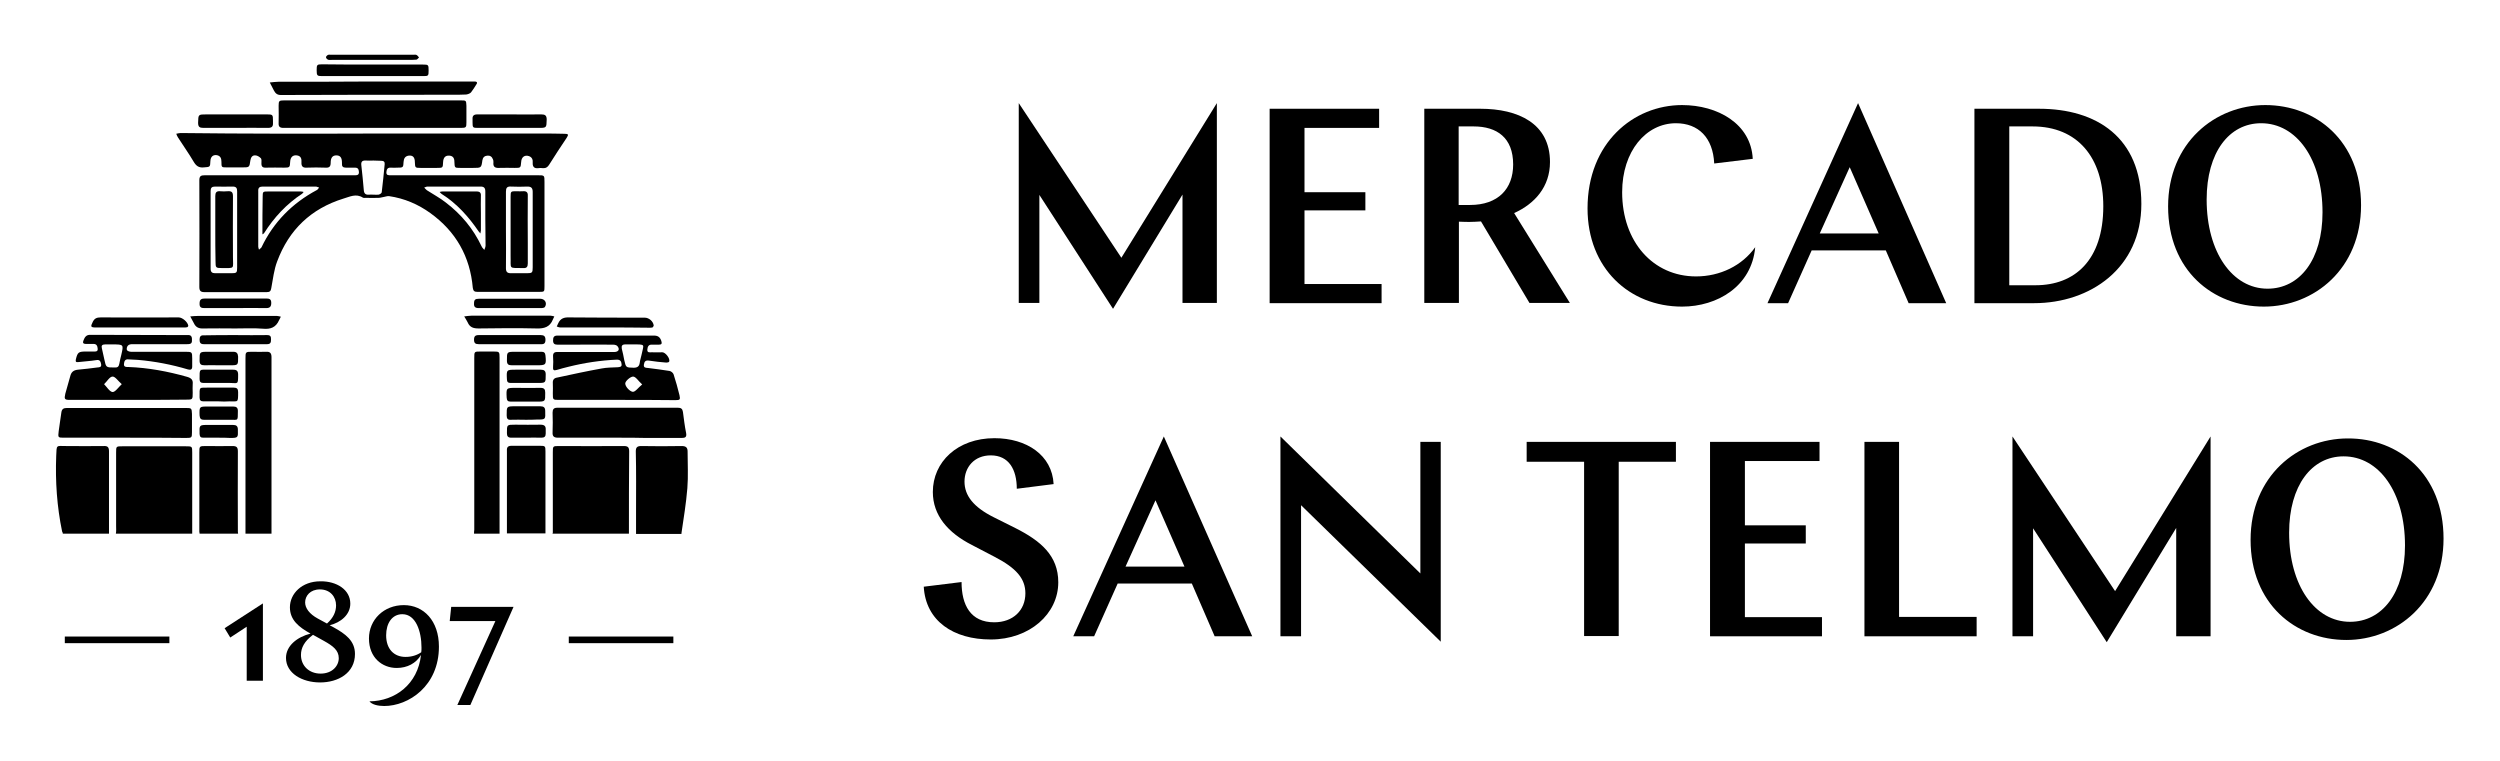 <?xml version="1.0" encoding="utf-8"?>
<!-- Generator: Adobe Illustrator 24.3.0, SVG Export Plug-In . SVG Version: 6.00 Build 0)  -->
<svg version="1.1" id="Layer_1" xmlns="http://www.w3.org/2000/svg" xmlns:xlink="http://www.w3.org/1999/xlink" x="0px" y="0px"
	 viewBox="0 0 1018.4 310.1" style="enable-background:new 0 0 1018.4 310.1;" xml:space="preserve">
<g>
	<g>
		<path d="M481.8,79.1l-28.4,46.7l-30-46.4v44h-8.4V42l41.8,63l38.9-63v81.4h-14V79.1z"/>
		<path d="M517.2,44.3h44.6v7.8h-30.4v26.2h24.8v7.4h-24.8v30h31.4v7.8h-45.6V44.3z"/>
		<path d="M623.1,123.5l-19.8-33.3c-1.4,0.1-3.4,0.2-4.6,0.2c-0.7,0-2.6,0-4.4-0.1v33.1h-14.1V44.3h22.8c15.5,0,28.4,6,28.4,21.7
			c0,10.1-6.2,17-14.6,20.8l22.7,36.6H623.1z M594.2,51.5v32h4.6c11.5,0,17.6-6.6,17.6-16.5c0-10.9-6.6-15.5-16.1-15.5H594.2z"/>
		<path d="M685.2,124.9c-21.4,0-38.5-15.6-38.5-40c0-26.7,18.7-42.1,38.5-42.1c14.5,0,28.1,7.6,28.8,21.9l-15.7,1.9
			c-0.5-10.5-6.4-16.4-15.6-16.4c-12.1,0-21.9,11.3-21.9,28.1c0,20.2,12.6,34.3,30.1,34.3c9.8,0,18.8-4.4,24.1-11.9
			C713.6,116.6,699.6,124.9,685.2,124.9z"/>
		<path d="M792.8,123.5h-15.3l-9.3-21.5h-30.2l-9.6,21.5H720L756.9,42L792.8,123.5z M741.3,95.1h24l-11.8-27L741.3,95.1z"/>
		<path d="M804.4,44.3h26.2c23.5,0,41.7,11.7,41.7,38.8c0,26.1-20.8,40.4-43.7,40.4h-24.3V44.3z M818.5,51.5v64.7h10.7
			c15.9,0,27.6-10.1,27.6-32.2c0-19.8-10.5-32.5-28.8-32.5H818.5z"/>
		<path d="M961.8,83.6c0,25.9-19.1,41.3-39.6,41.3c-20.7,0-39-14.7-39-40.8c0-25.9,19.1-41.3,39.6-41.3
			C943.5,42.8,961.8,57.5,961.8,83.6z M898.9,81.3c0,21.6,10.6,36.3,24.8,36.3c13.1,0,22.4-11.8,22.4-31.1c0-21.7-10.6-36.3-25-36.3
			C908.1,50.2,898.9,62,898.9,81.3z"/>
		<path d="M429.2,197.2l-15,1.9c0-7.8-3.2-13.6-10.6-13.6c-6.7,0-10.7,4.8-10.7,10.7c0,5.7,3.7,10.4,11.9,14.5l8.8,4.4
			c10.3,5.2,17.5,11.2,17.5,22.1c0,12.9-11.7,23.3-27.5,23.3c-15.2,0-26.5-7.5-27.3-21.5l15.4-1.9c0,9.4,3.7,16.4,13.3,16.4
			c7.7,0,12.7-4.9,12.7-11.8c0-6-3.7-10.3-12.6-14.9l-9.2-4.8c-9.8-5-15.9-12.1-15.9-21.6c0-12.2,10-21.9,25.1-21.9
			C418.2,178.5,428.6,185.4,429.2,197.2z"/>
		<path d="M510.1,259.2h-15.3l-9.3-21.5h-30.2l-9.6,21.5h-8.5l36.9-81.4L510.1,259.2z M458.5,230.8h24l-11.8-27L458.5,230.8z"/>
		<path d="M521.6,177.8l57,55.8V180h8.3v81.4L530,205.8v53.4h-8.4V177.8z"/>
		<path d="M621.8,180h60.9v8.1h-23.3v71h-14.1v-71h-23.4V180z"/>
		<path d="M696.6,180h44.6v7.8h-30.4v26.2h24.8v7.4h-24.8v30h31.4v7.8h-45.6V180z"/>
		<path d="M759.5,180h14.1v71.3h31.6v7.9h-45.7V180z"/>
		<path d="M886.6,214.9l-28.4,46.7l-30-46.4v44h-8.4v-81.4l41.8,63l38.9-63v81.4h-14V214.9z"/>
		<path d="M995.4,219.4c0,25.9-19.1,41.3-39.6,41.3c-20.7,0-39-14.7-39-40.8c0-25.9,19.1-41.3,39.6-41.3
			C977.1,178.5,995.4,193.2,995.4,219.4z M932.5,217c0,21.6,10.6,36.3,24.8,36.3c13.1,0,22.4-11.8,22.4-31.1
			c0-21.7-10.6-36.3-25-36.3C941.7,185.9,932.5,197.8,932.5,217z"/>
	</g>
	<g>
		<path d="M107.1,245.8v31.5h-6.6v-22l-6.7,4.4l-2.3-3.8L107.1,245.8z"/>
		<path d="M142.7,245.9c0,4.5-3.9,7.7-8.4,8.8l1.5,0.8c4.9,2.7,8.8,5.5,8.8,10.9c0,7.8-6.9,11.6-14.2,11.6c-7.4,0-13.9-3.8-13.9-10
			c0-4.9,4.5-8.5,10-9.9c-4.7-2.6-8.4-5.5-8.4-10.7c0-5.6,4.9-10.6,12.4-10.6C137.1,236.7,142.7,240.2,142.7,245.9z M127.5,258.6
			c-3.5,2.6-4.9,5.3-4.9,8.2c0,4.4,3.3,7.6,8,7.6c4.7,0,7.4-3.1,7.4-6.3c0-3.2-2.4-5-6-7L127.5,258.6z M129.5,252l3.7,2
			c2.6-2.3,3.7-4.8,3.7-7.4c0-3.5-2.4-6.5-6.6-6.5c-3.9,0-6,2.6-6,5.3C124.3,247.7,126,250.1,129.5,252z"/>
		<path d="M171.5,266.8c-2,3.4-5.6,5.3-9.9,5.3c-5.9,0-11.3-4.2-11.3-12c0-7.7,6.1-13.6,14.2-13.6c8.1,0,14.3,6.4,14.3,16.9
			c0,16.1-12.4,24.2-22.3,24.2c-2.6,0-5-0.6-6-1.9C161,285.6,170.2,278.7,171.5,266.8z M171.6,265.7c0.1-0.6,0.1-1.3,0.1-1.9
			c0-6.6-2.3-13.6-7.8-13.6c-4.2,0-6.6,3.7-6.6,8.6c0,5.6,3.2,8.8,7.9,8.8C167.7,267.6,169.9,266.9,171.6,265.7z"/>
		<path d="M183.8,247.2h25.4l-17.6,40h-5.3l15.5-34.2h-18.6L183.8,247.2z"/>
	</g>
	<g>
		<g>
			<rect x="26.4" y="259.3" width="42.6" height="2.7"/>
		</g>
		<g>
			<rect x="231.7" y="259.3" width="42.6" height="2.7"/>
		</g>
	</g>
	<g>
		<path d="M151.5,54.4c23.1,0,46.1,0,69.2,0c3.1,0,6.1,0,9.2,0.1c1.7,0,1.8,0.3,0.9,1.7c-2.4,3.6-4.8,7.2-7.1,10.9
			c-0.6,1-1.4,1.5-2.6,1.4c-0.6-0.1-1.2-0.1-1.8,0c-1.6,0.2-2.4-0.5-2.3-2.2c0.1-1.2-0.2-2.2-1.5-2.7c-1.8-0.6-3.1,0.4-3.2,2.4
			c-0.2,2.4-0.2,2.4-2.6,2.4c-2.1,0-4.2-0.1-6.3,0c-1.7,0.1-2.6-0.4-2.4-2.2c0-0.4,0-0.9-0.2-1.3c-0.4-1.1-1.2-1.6-2.3-1.5
			c-1.1,0.1-1.8,0.7-2,1.9c-0.4,3.1-0.5,3.1-3.7,3.1c-1.8,0-3.6,0-5.3,0c-2.3,0-2.3,0-2.4-2.5c0-1.4-0.5-2.4-2.1-2.5
			c-1.6-0.1-2.4,0.8-2.5,2.6c-0.1,2.4-0.1,2.4-2.5,2.4c-2.2,0-4.4,0-6.7,0c-2.2,0-2.2-0.1-2.3-2.3c0-2-0.8-2.9-2.5-2.7
			c-1.5,0.2-2,1.2-2.1,2.5c-0.1,2.4-0.2,2.4-2.6,2.4c-0.8,0-1.7,0.1-2.5,0c-1.3-0.1-1.8,0.5-1.9,1.8c-0.1,1.4,0.9,1.3,1.8,1.3
			c7.2,0,14.5,0,21.7,0c12.7,0,25.5,0,38.2,0c2.7,0,2.7,0,2.7,2.7c0,14.2,0,28.3,0,42.5c0,2.3,0,2.3-2.3,2.3c-8.3,0-16.7,0-25,0
			c-1.2,0-1.7-0.3-1.9-1.6c-1.1-12.8-6.9-23-17.3-30.5c-5-3.6-10.6-6-16.8-6.9c-0.6-0.1-1.4,0.2-2,0.3c-0.8,0.1-1.5,0.4-2.3,0.4
			c-1.7,0.1-3.4,0-5.2,0c-0.4,0-0.9,0.1-1.2-0.1c-2.8-1.8-5.4-0.3-7.9,0.4c-13.2,4.1-22.2,12.7-27,25.6c-1.3,3.4-1.7,7.2-2.4,10.9
			c-0.2,1.2-0.6,1.6-1.8,1.6c-8.5,0-17,0-25.5,0c-1.5,0-2-0.6-2-2.1c0-14.5,0.1-29,0-43.5c0-1.7,0.7-2,2.2-2c19.9,0,39.8,0,59.7,0
			c0.6,0,1.1,0,1.7,0c0.9,0,1.5-0.3,1.4-1.4c-0.1-1-0.3-1.7-1.6-1.7c-1.2,0-2.4,0-3.7,0c-1.2,0-1.7-0.5-1.6-1.7c0-0.1,0-0.2,0-0.3
			c0-2.1-0.7-3-2.3-3c-1.5,0-2.3,0.9-2.3,3c0,1.6-0.6,2.1-2.1,2c-2.6-0.1-5.1-0.1-7.7,0c-1.6,0.1-2.2-0.6-2.1-2.2
			c0.1-1.4-0.2-2.6-1.9-2.8c-1.6-0.2-2.6,0.7-2.7,2.6c-0.1,2.3-0.2,2.4-2.5,2.4c-2.4,0-4.9-0.1-7.3,0c-1.5,0.1-2-0.5-1.9-2
			c0-0.6,0.1-1.4-0.2-1.8c-0.6-0.6-1.5-1.2-2.3-1.2c-1.2-0.1-1.8,0.8-2,2c-0.4,2.9-0.4,2.9-3.3,2.9c-2.1,0-4.1,0-6.2,0
			c-2.3,0-2.3,0-2.3-2.3c0-1.4-0.4-2.4-1.9-2.7c-1.6-0.2-2.5,0.7-2.6,2.4c-0.1,2.5-0.1,2.4-2.7,2.6c-2,0.2-3.1-0.6-4.1-2.3
			c-2-3.4-4.3-6.6-6.4-9.9c-0.3-0.4-0.5-1-0.7-1.5c0.6-0.1,1.1-0.3,1.7-0.3C99.6,54.5,125.6,54.5,151.5,54.4
			C151.5,54.5,151.5,54.4,151.5,54.4z M206.1,93.6C206.1,93.6,206.1,93.6,206.1,93.6c0,5.2,0.1,10.4,0,15.7c0,1.5,0.6,2,2,2
			c2.2,0,4.3,0,6.5,0c2.2,0,2.4-0.2,2.4-2.4c0-3.7,0-7.3,0-11c0-6.6,0-13.1,0-19.7c0-1.5-0.5-2.2-2.1-2.2c-2.3,0.1-4.6,0.1-6.8,0
			c-1.6-0.1-2,0.6-2,2.1C206.1,83.2,206.1,88.4,206.1,93.6z M96.6,93.6c0-5.2,0-10.4,0-15.7c0-1.3-0.4-1.9-1.8-1.9
			c-2.4,0.1-4.8,0-7.2,0c-1.3,0-1.8,0.5-1.8,1.8c0,10.6,0,21.1,0,31.7c0,1.3,0.6,1.8,1.8,1.8c2.2,0,4.4,0,6.7,0
			c2.1,0,2.3-0.2,2.3-2.3C96.6,103.8,96.6,98.7,96.6,93.6z M197.7,89.2c0-3.7,0-7.4,0-11.2c0-1.4-0.5-2-1.9-2c-7.2,0-14.4,0-21.7,0
			c-0.4,0-0.9,0.3-1.3,0.4c0.4,0.4,0.7,0.8,1.1,1.1c2.6,1.7,5.3,3.1,7.7,5c6.3,4.8,11.2,10.7,14.6,17.9c0.2,0.5,0.7,0.9,1.1,1.4
			c0.2-0.6,0.5-1.2,0.5-1.8C197.8,96.4,197.7,92.8,197.7,89.2z M105.2,89.2c0,3.8,0,7.5,0,11.3c0,0.4,0.2,0.8,0.3,1.2
			c0.3-0.3,0.8-0.6,1-0.9c4.9-10.3,12.5-18,22.6-23.4c0.4-0.2,0.6-0.7,0.9-1c-0.5-0.1-0.9-0.4-1.4-0.4c-7.2,0-14.4,0-21.6,0
			c-1.3,0-1.9,0.5-1.8,1.9C105.2,81.6,105.2,85.4,105.2,89.2z M152.1,65.4C152.1,65.4,152.1,65.4,152.1,65.4c-1,0-2,0.1-3,0
			c-1.6-0.1-2.1,0.5-1.9,2c0.4,3.4,0.7,6.7,1,10.1c0.1,1.3,0.7,1.9,2,1.8c1.3-0.1,2.7,0.1,4,0c0.5-0.1,1.3-0.6,1.3-1
			c0.5-3.8,0.8-7.6,1.2-11.4c0.1-1-0.4-1.4-1.4-1.4C154.3,65.5,153.2,65.4,152.1,65.4z"/>
		<path d="M52.2,162.9c-7.9,0-15.8,0-23.7,0c-2.2,0-2.4-0.3-1.9-2.5c0.6-2.4,1.4-4.7,2-7.1c0.4-1.7,1.3-2.5,3.1-2.7
			c2.7-0.2,5.3-0.6,7.9-0.9c0.8-0.1,1.8,0,1.6-1.3c-0.2-1.1-0.5-2-2-1.7c-2.4,0.4-4.9,0.5-7.3,0.8c-0.9,0.1-1.2-0.1-1-1.1
			c0.7-2.9,1.1-3.2,4.1-3.2c1.1,0,2.1,0,3.2,0c0.7,0,1.7,0.1,1.6-1.1c-0.1-1-0.3-2-1.7-2c-1.1,0-2.1,0-3.2,0c-1,0-1.3-0.5-0.9-1.4
			c0.5-1.3,1.1-2.4,2.9-2.3c13,0.1,25.9,0,38.9,0.1c1,0,2.3-0.3,2.4,1.5c0.1,1.8-0.2,2.2-2,2.2c-7.4,0-14.8,0-22.2,0
			c-0.7,0-1.5,0.1-1.9,0.6c-0.4,0.4-0.6,1.3-0.4,1.8c0.2,0.4,1.1,0.7,1.7,0.7c7.4,0,14.8,0,22.2,0c2.6,0,2.7,0.1,2.7,2.7
			c0,1.1,0,2.2,0,3.3c0,1.2-0.6,1.5-1.7,1.2c-6.7-2-13.5-3.3-20.4-3.9c-1.3-0.1-2.6-0.1-3.8-0.2c-1.5-0.2-1.8,0.8-1.9,1.9
			c-0.1,1.3,1,1.2,1.8,1.2c8.2,0.3,16.1,1.8,23.9,4c1.7,0.5,2.5,1.2,2.3,3c-0.1,1.2,0,2.3,0,3.5c0,2.8,0,2.8-2.8,2.8
			C67.8,162.9,60,162.9,52.2,162.9z M45.8,140.3c-1,0-2,0-3,0c-1.2,0-1.6,0.5-1.3,1.6c0.3,1.5,0.7,3,1,4.5c0.7,3.3,0.7,3.3,4,3.3
			c0.1,0,0.2,0,0.3,0c1.1,0.1,1.6-0.4,1.8-1.5c0.2-1.2,0.5-2.4,0.8-3.6C50.4,140.3,50.4,140.3,45.8,140.3z M49.6,156.5
			c-1.5-1.3-2.7-3.2-3.8-3.1c-1.2,0.1-2.2,2-3.4,3.1c1.1,1.1,2.2,3,3.4,3.2C46.9,159.8,48.2,157.8,49.6,156.5z"/>
		<path d="M251.1,162.9c-7.8,0-15.6,0-23.3,0c-2.6,0-2.6,0-2.6-2.6c0-1.4,0.1-2.8,0-4.2c-0.1-1.4,0.5-2.1,1.8-2.3
			c6-1.3,12-2.6,18.1-3.7c2.1-0.4,4.3-0.4,6.5-0.5c0.9-0.1,1.8-0.1,1.6-1.3c-0.1-1.1-0.5-1.8-1.9-1.8c-6.7,0.3-13.3,1.3-19.7,2.9
			c-1.6,0.4-3.2,0.8-4.8,1.3c-1.3,0.4-1.6,0-1.5-1.2c0.1-1.4,0.1-2.8,0-4.2c-0.1-1.5,0.5-2,2-1.9c7.6,0,15.2,0,22.8,0
			c1.8,0,2.5-1,1.5-2.3c-0.3-0.5-1.2-0.7-1.8-0.7c-5.3-0.1-10.7,0-16,0c-2.2,0-4.4,0-6.7,0c-1.2,0-1.8-0.4-1.8-1.7
			c0-1.3,0.3-2,1.8-2c4.9,0,9.9,0,14.8,0c8.2,0,16.3,0,24.5,0c1.7,0,2.5,0.7,3,2.2c0.3,1,0.2,1.5-1,1.5c-0.9,0-1.9,0-2.8,0
			c-1.4-0.1-1.8,0.8-1.9,2c-0.1,1.4,1,1.1,1.8,1.1c1.4,0.1,2.9,0,4.3,0c1.3,0,3.3,2.6,2.8,3.8c-0.1,0.3-0.8,0.4-1.2,0.4
			c-2.3-0.2-4.6-0.4-7-0.8c-1.4-0.2-1.9,0.3-2.1,1.6c-0.2,1.4,0.8,1.3,1.7,1.4c2.9,0.4,5.8,0.7,8.7,1.2c0.7,0.1,1.5,0.8,1.7,1.4
			c0.9,2.8,1.7,5.6,2.4,8.5c0.4,1.8,0.2,2-1.7,2C267.1,162.9,259.1,162.9,251.1,162.9z M257.7,140.3c-1,0-2,0-3,0
			c-1.3,0-1.6,0.6-1.4,1.8c0.4,1.5,0.7,3,1,4.6c0.7,3.1,0.7,3,3.8,3.1c1.5,0,2.3-0.5,2.5-2c0.1-1,0.5-2.1,0.7-3.1
			C262.2,140.1,263.3,140.3,257.7,140.3z M261.6,156.6c-1.5-1.3-2.6-3.2-3.7-3.2c-1.1,0-3.3,1.9-3.2,2.9c0.1,1.3,1.8,3.1,3,3.3
			C258.7,159.8,260,157.9,261.6,156.6z"/>
		<path d="M151.7,40.9c12,0,24,0,36,0c2.2,0,2.2,0,2.3,2.2c0,2.2,0,4.4,0,6.7c0,2.1-0.1,2.3-2.3,2.3c-19.6,0-39.1,0-58.7,0
			c-4.5,0-9,0-13.5,0c-1.5,0-2.1-0.5-2-2c0.1-2.3,0-4.7,0-7c0-2,0.2-2.2,2.2-2.2C127.7,40.9,139.7,40.9,151.7,40.9z"/>
		<path d="M50.9,178.3c-8.2,0-16.4,0-24.7,0c-2.6,0-2.6,0-2.3-2.6c0.3-2.6,0.8-5.2,1.1-7.7c0.2-1.4,0.9-1.8,2.2-1.8
			c5.3,0,10.6,0,15.8,0c10.9,0,21.9,0,32.8,0c2.2,0,2.3,0.1,2.4,2.4c0,2.5,0,5,0,7.5c0,2.2-0.1,2.3-2.4,2.3
			C67.6,178.3,59.2,178.3,50.9,178.3z"/>
		<path d="M252.3,178.3c-8.3,0-16.7,0-25,0c-1.7,0-2.3-0.6-2.2-2.2c0.1-2.7,0.1-5.3,0-8c0-1.4,0.5-2,1.9-2c16.4,0,32.8,0,49.2,0
			c1.2,0,1.8,0.4,2,1.7c0.4,2.9,0.7,5.7,1.3,8.6c0.3,1.7-0.4,2-1.8,2c-4.9,0-9.9,0-14.8,0C259.3,178.3,255.8,178.3,252.3,178.3z"/>
		<path d="M152,33.2c13.3,0,26.6,0,39.9,0c0.5,0,1,0,1.5,0c0.8,0,1.2,0.4,0.7,1.1c-0.7,1.1-1.4,2.3-2.2,3.3c-0.4,0.5-1.3,0.8-2,0.9
			c-1.9,0.1-3.9,0.1-5.8,0.1c-23.2,0-46.5,0-69.7,0.1c-1.5,0-2.2-0.7-2.8-1.8c-0.6-1.1-1.1-2.2-1.7-3.3c1.2-0.1,2.4-0.3,3.6-0.3
			C126.2,33.3,139.1,33.3,152,33.2C152,33.3,152,33.2,152,33.2z"/>
		<path d="M151.8,26.3c6.8,0,13.7,0,20.5,0c2.2,0,2.3,0.1,2.3,2.4c0,2.2-0.1,2.3-2.2,2.3c-13.7,0-27.5,0-41.2,0
			c-2,0-2.2-0.2-2.2-2.4c0-2.2,0.1-2.4,2.2-2.4C138,26.3,144.9,26.3,151.8,26.3z"/>
		<path d="M95.9,133.8c-4.3,0-8.7-0.1-13,0c-1.8,0.1-3.1-0.4-3.9-2.1c-0.5-1-1-1.9-1.5-2.8c1.1-0.1,2.2-0.2,3.2-0.2
			c10.7,0,21.4,0,32.1,0c0.5,0,1,0.2,1.6,0.3c-0.2,0.5-0.5,1-0.7,1.4c-1.3,3-3.5,3.8-6.6,3.5C103.4,133.6,99.6,133.8,95.9,133.8z"/>
		<path d="M207.7,128.6c5.5,0,11.1,0,16.6,0c0.5,0,1,0.2,1.5,0.3c-0.2,0.4-0.4,0.9-0.6,1.3c-1.2,3-3.5,3.7-6.6,3.6
			c-7.9-0.2-15.8-0.1-23.6,0c-2.1,0-3.6-0.4-4.5-2.5c-0.4-0.8-0.9-1.6-1.4-2.4c1-0.1,1.9-0.3,2.9-0.3
			C197.3,128.6,202.5,128.6,207.7,128.6C207.7,128.6,207.7,128.6,207.7,128.6z"/>
		<path d="M95.9,52.1c-4.3,0-8.7,0-13,0c-1.6,0-2.2-0.4-2.2-2.1c0.1-3.4,0-3.4,3.5-3.4c8.2,0,16.3,0,24.5,0c2.4,0,2.5,0.1,2.5,2.6
			c0,0.3,0,0.6,0,0.8c0.1,1.6-0.5,2.1-2.1,2.1C104.6,52,100.2,52.1,95.9,52.1z"/>
		<path d="M207.7,46.6c4.3,0,8.5,0.1,12.8,0c1.5,0,2.2,0.4,2.2,2.1c-0.1,3.4,0,3.4-3.5,3.4c-8.2,0-16.3,0-24.5,0
			c-2.1,0-2.2-0.1-2.2-2.3c0-0.4,0-0.9,0-1.3c-0.1-1.3,0.5-1.9,1.9-1.9C198.8,46.6,203.2,46.6,207.7,46.6z"/>
		<path d="M57.1,133.4c-6,0-12,0-18,0c-2.2,0-2.3-0.3-1.3-2.3c0.7-1.4,1.6-1.8,3.2-1.8c10.6,0.1,21.2,0,31.8,0
			c1.5,0,3.7,1.9,3.9,3.4c0,0.2-0.3,0.6-0.5,0.6c-0.4,0.1-0.9,0.1-1.3,0.1C69,133.4,63.1,133.4,57.1,133.4z"/>
		<path d="M246.4,133.4c-6,0-12.1,0-18.1,0c-0.5,0-1-0.2-1.5-0.4c0.2-0.4,0.4-0.9,0.6-1.3c0.9-2,2.4-2.5,4.6-2.4
			c10.2,0.1,20.4,0.1,30.6,0.1c1.8,0,3.5,1.5,3.7,3.2c0,0.2-0.3,0.7-0.5,0.8c-0.4,0.1-0.9,0.1-1.3,0.1
			C258.4,133.4,252.4,133.4,246.4,133.4z"/>
		<path d="M95.8,125.5c-4.1,0-8.1,0-12.2,0c-1.3,0-2.4,0-2.3-1.9c0-1.7,0.8-2,2.3-2c8.3,0,16.5,0,24.8,0c1.3,0,2.1,0.2,2.1,1.8
			c0,1.4-0.5,2.1-2,2.1C104.2,125.4,100,125.5,95.8,125.5z"/>
		<path d="M207.7,125.5c-4.2,0-8.4,0-12.7,0c-1.4,0-2-0.5-1.9-1.9c0-1.5,0.5-1.9,2-1.9c8.3,0,16.7,0,25,0c1.8,0,2.9,1.7,1.9,3.3
			c-0.2,0.4-1,0.5-1.6,0.5C216.1,125.5,211.9,125.5,207.7,125.5z"/>
		<path d="M96,136.5c4.3,0,8.6,0.1,12.8,0c1.5,0,1.6,0.7,1.6,1.8c0,1.2-0.2,1.9-1.6,1.9c-8.6,0-17.2,0-25.8,0
			c-1.3,0-1.7-0.6-1.7-1.8c0-1.2,0.4-1.9,1.7-1.8C87.4,136.5,91.7,136.5,96,136.5z"/>
		<path d="M207.6,140.2c-4.2,0-8.4,0-12.6,0c-1.3,0-1.9-0.4-1.9-1.8c0-1.4,0.5-1.9,1.9-1.9c8.4,0,16.9,0,25.3,0
			c1.3,0,1.9,0.5,1.9,1.9c0,1.4-0.5,1.9-1.9,1.8C216,140.2,211.8,140.2,207.6,140.2z"/>
		<path d="M151.7,24.4c-5.5,0-11.1,0-16.6,0c-0.5,0-1.1,0.1-1.5-0.1c-0.4-0.2-0.8-0.6-0.8-1c0-0.3,0.4-0.7,0.7-0.9
			c0.4-0.2,0.9-0.1,1.3-0.1c11.2,0,22.4,0,33.6,0c0.4,0,1-0.1,1.3,0.1c0.4,0.2,0.7,0.7,1,1c-0.4,0.3-0.7,0.9-1.1,0.9
			c-1.2,0.1-2.3,0.1-3.5,0.1C161.4,24.4,156.6,24.4,151.7,24.4z"/>
		<path d="M89.1,148.8c-1.9,0-3.9-0.1-5.8,0c-1.4,0-2-0.4-2-1.9c0-3.6-0.1-3.6,3.6-3.6c3.4,0,6.8,0,10.1,0c1.4,0,1.9,0.6,2,2
			c0,3.5,0.1,3.5-3.4,3.5C92.1,148.8,90.6,148.8,89.1,148.8z"/>
		<path d="M214.2,163.6c-2.1,0-4.1,0-6.2,0c-1.2,0-1.5-0.5-1.6-1.6c-0.2-4-0.2-4,3.8-4c3.3,0,6.7,0.1,10,0c1.5,0,1.9,0.6,1.9,2
			c0,3.6,0.1,3.6-3.4,3.6C217.2,163.6,215.7,163.6,214.2,163.6z"/>
		<path d="M89.1,163.5c-2.1,0-4.1,0-6.2,0c-1.1,0-1.6-0.4-1.6-1.6c0-4.6-0.3-3.9,3.7-4c3.4,0,6.8,0,10.2,0c1.3,0,1.8,0.5,1.8,1.8
			c0,4.6,0,3.7-3.5,3.8C92,163.6,90.6,163.6,89.1,163.5C89.1,163.6,89.1,163.6,89.1,163.5z"/>
		<path d="M214.4,143.3c2.1,0,4.1,0,6.2,0c1,0,1.5,0.4,1.6,1.5c0.4,3.9,0.2,4-3.7,4c-3.3,0-6.7,0-10,0c-1.4,0-2-0.4-2-1.9
			c0-3.6-0.1-3.6,3.6-3.6C211.5,143.3,212.9,143.3,214.4,143.3z"/>
		<path d="M214.1,156c-2,0-4.1,0-6.1,0c-1,0-1.5-0.4-1.5-1.5c-0.2-3.9-0.2-3.9,3.8-3.9c3.3,0,6.6,0,10,0c1.4,0,2,0.5,2,1.9
			c0,3.5,0.1,3.5-3.4,3.5C217.2,156,215.7,156,214.1,156C214.1,156,214.1,156,214.1,156z"/>
		<path d="M89.2,156c-2.1,0-4.2,0-6.3,0c-1.1,0-1.6-0.4-1.6-1.6c0-4.3-0.2-3.8,3.7-3.8c3.3,0,6.6,0,10,0c1.4,0,2,0.5,2,2
			c0,4.3-0.1,3.4-3.3,3.4C92.2,156,90.7,156,89.2,156z"/>
		<path d="M89.4,171c-2.1,0-4.2,0-6.3,0c-1.3,0-1.7-0.5-1.8-1.8c-0.1-3.6-0.1-3.6,3.4-3.6c3.4,0,6.9,0,10.3,0c1.3,0,1.9,0.5,1.9,1.8
			c-0.1,4.2,0.4,3.6-3.4,3.6C92.2,171,90.8,171,89.4,171C89.4,171,89.4,171,89.4,171z"/>
		<path d="M214.1,171c-2,0-4-0.1-6,0c-1.3,0.1-1.7-0.5-1.7-1.8c0-3.7-0.1-3.7,3.7-3.7c3.3,0,6.7,0,10,0c1.4,0,2,0.5,2,1.9
			c0.1,3.5,0.2,3.5-3.3,3.5C217.2,171,215.7,171,214.1,171z"/>
		<path d="M89,178.3c-2.1,0-4.1,0-6.2,0c-1.1,0-1.4-0.4-1.5-1.5c-0.1-3.7-0.2-3.7,3.6-3.7c3.3,0,6.7,0,10,0c1.4,0,2,0.5,2,1.9
			c0.1,3.3,0.1,3.4-3.2,3.4C92.2,178.3,90.6,178.3,89,178.3C89,178.3,89,178.3,89,178.3z"/>
		<path d="M214.3,178.3c-2,0-4,0-6,0c-1.4,0-1.8-0.6-1.8-1.9c0-3.4-0.1-3.4,3.4-3.4c3.4,0,6.8,0.1,10.2,0c1.6,0,2.3,0.5,2.2,2.1
			c0,0.5,0,1,0,1.5c0,1.2-0.5,1.7-1.7,1.7C218.4,178.2,216.3,178.3,214.3,178.3z"/>
		<path d="M208,93.4c0-4.4,0-8.8,0-13.2c0-2.3,0.1-2.3,2.4-2.3c0.9,0,1.8,0.1,2.7,0c1.4-0.1,2,0.5,1.9,1.9c-0.1,6.4,0,12.8,0,19.2
			c0,2.8,0,5.6,0,8.3c0,1.3-0.4,2-1.8,1.9c-6.3-0.1-5,0.6-5.2-4.9C208,100.7,208,97.1,208,93.4z"/>
		<path d="M87.7,93.4c0-4.5,0-9,0-13.5c0-1.4,0.4-2.1,1.9-2c1,0.1,2.1,0.1,3.2,0c1.6-0.1,2.1,0.4,2.1,2.1c-0.1,8.3,0,16.6,0,24.8
			c0,4.8,0.9,4.4-4.4,4.4c-2.6,0-2.7-0.1-2.7-2.7C87.7,102.2,87.7,97.8,87.7,93.4z"/>
		<path d="M195.9,86.9c0,2.3,0,4.7,0,7c0,0.4-0.2,0.8-0.2,1.2c-0.2-0.3-0.5-0.5-0.7-0.8c-4.1-6-8.9-11.4-15.1-15.3
			c-0.3-0.2-0.5-0.5-0.8-0.8c0.4-0.1,0.7-0.2,1.1-0.2c4.7,0,9.3,0,14,0c1.3,0,1.8,0.6,1.7,1.8C195.8,82.1,195.9,84.5,195.9,86.9
			C195.9,86.9,195.9,86.9,195.9,86.9z"/>
		<path d="M106.9,95.5c0-5.1,0-10.2,0.1-15.3c0-2.2,0.1-2.2,2.3-2.2c4.4,0,8.9,0,13.3,0c0.4,0,0.7,0.1,1.1,0.2
			c-0.2,0.2-0.4,0.5-0.6,0.7c-6.4,4.2-11.5,9.7-15.6,16.2C107.3,95.2,107.1,95.3,106.9,95.5L106.9,95.5z"/>
		<path d="M106.9,95.5L106.9,95.5C106.9,95.5,106.9,95.5,106.9,95.5C106.9,95.5,106.9,95.5,106.9,95.5z"/>
		<g>
			<path d="M225.1,217.4h31.1c0-0.1,0-0.2,0-0.3c0-11.1,0-22.1,0.1-33.2c0-1.7-0.5-2.2-2.2-2.2c-8.8,0.1-17.6,0-26.3,0
				c-2.6,0-2.6,0-2.6,2.6c0,10.9,0,21.8,0,32.7C225.1,217.1,225.1,217.3,225.1,217.4z"/>
			<path d="M193.1,217.4h10.4c0-0.1,0-0.3,0-0.4c0-0.4,0-0.8,0-1.2c0-21,0-41.9,0-62.9c0-2.4,0-4.8,0-7.2c0-2.4-0.1-2.5-2.4-2.5
				c-1.8,0-3.6,0-5.3,0c-2.6,0-2.6,0-2.6,2.6c0,23.3,0,46.7,0,70C193.1,216.5,193.1,217,193.1,217.4z"/>
			<path d="M259.1,208.6c0,2.9,0,5.8,0,8.7c0,0.1,0,0.1,0,0.2h18.5c0-0.1,0-0.2,0-0.3c0.9-6.1,1.9-12.2,2.4-18.3
				c0.4-5,0.1-10,0.1-15c0-1.6-0.7-2.2-2.4-2.2c-5.5,0.1-11,0.1-16.5,0c-1.7,0-2.2,0.6-2.2,2.2C259.2,192.1,259.1,200.3,259.1,208.6
				z"/>
			<path d="M206.5,191.6c0,8.4,0,16.9,0,25.3c0,0.1,0,0.3,0,0.4h15.7c0-0.1,0-0.3,0-0.4c0-0.8,0-1.6,0-2.3c0-10.2,0-20.5,0-30.7
				c0-2.2-0.1-2.3-2.3-2.3c-3.8,0-7.7,0-11.5,0c-1.5,0-2,0.6-1.9,2C206.5,186.3,206.5,189,206.5,191.6z"/>
			<path d="M100,217.4h10.6c0-0.3,0-0.7,0-1.2c0-17.4,0-34.8,0-52.2c0-6.2,0-12.3,0-18.5c0-1.5-0.5-2.3-2.1-2.2
				c-1.9,0.1-3.8,0-5.7,0c-2.8,0-2.8,0-2.8,2.8c0,23.1,0,46.1,0,69.2c0,0.7,0,1.3,0,2C100,217.3,100,217.3,100,217.4z"/>
			<path d="M47.2,217.4h31.1c0-0.2,0-0.4,0-0.5c0-10.8,0-21.7,0-32.5c0-2.6,0-2.6-2.7-2.6c-8.6,0-17.1,0-25.7,0
				c-2.6,0-2.6,0-2.6,2.6c0,9.9,0,19.9,0,29.8C47.3,215.2,47.4,216.3,47.2,217.4z"/>
			<path d="M25.6,217.4h18.8c0-0.1,0-0.2,0-0.3c0-11.1,0-22.1,0-33.2c0-1.7-0.5-2.3-2.2-2.2c-5.1,0.1-10.1,0-15.2,0
				c-4.2,0-3.9-0.7-4.1,4c-0.4,10.4,0.3,20.7,2.4,30.8C25.5,216.9,25.6,217.1,25.6,217.4z"/>
			<path d="M81.3,217.4h15.7c0-0.2-0.1-0.5-0.1-0.7c0-10.9-0.1-21.9,0-32.8c0-1.7-0.5-2.2-2.2-2.2c-3.6,0.1-7.1,0-10.7,0
				c-2.8,0-2.8,0-2.8,2.7c0,10.8,0,21.6,0,32.3C81.3,217,81.3,217.2,81.3,217.4z"/>
		</g>
	</g>
</g>
</svg>
